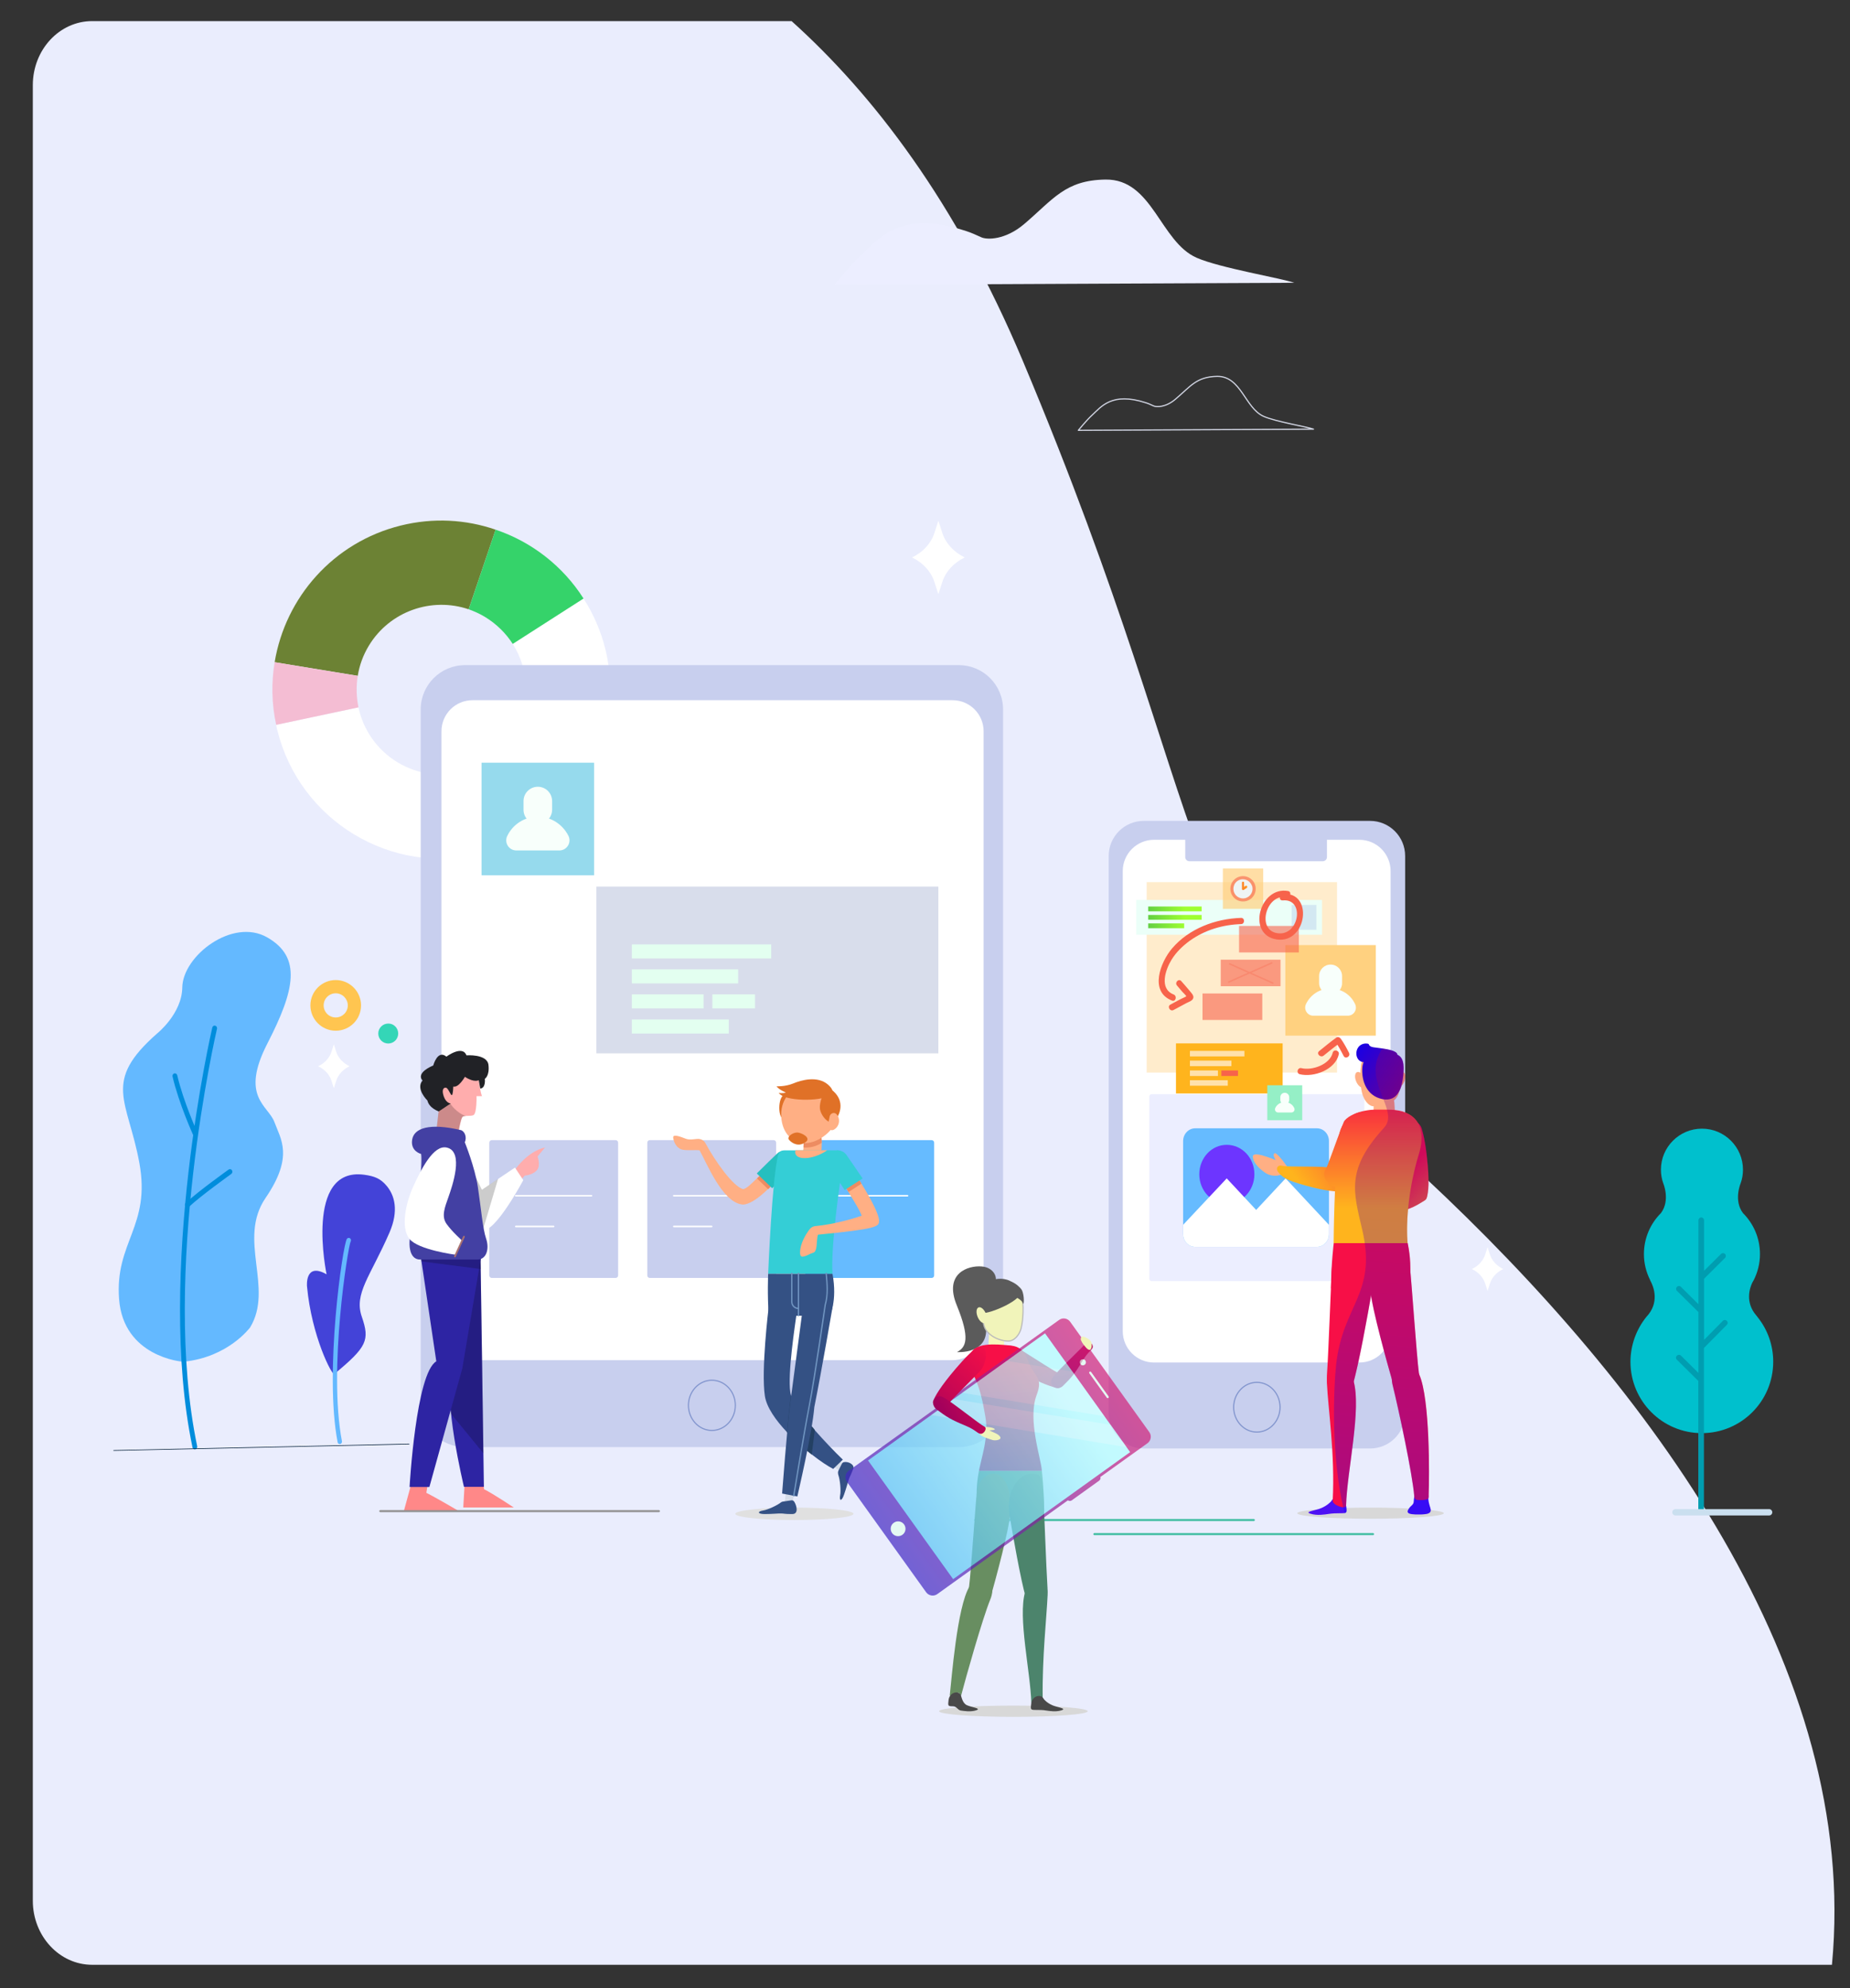 <?xml version="1.0" encoding="utf-8"?>
<!-- Generator: Adobe Illustrator 22.0.1, SVG Export Plug-In . SVG Version: 6.00 Build 0)  -->
<svg version="1.1" id="Layer_1" xmlns="http://www.w3.org/2000/svg" xmlns:xlink="http://www.w3.org/1999/xlink" x="0px" y="0px"
	 viewBox="0 0 1578.2 1695.2" style="enable-background:new 0 0 1578.2 1695.2;" xml:space="preserve">
<rect x="0" y="0" width="1578.2" height="1695.2" fill="#333333" stroke="none"/>
<style type="text/css">
	.st0{fill:#EAEDFD;}
	.st1{fill:#6C8234;}
	.st2{fill:#FFFFFF;}
	.st3{fill:#35D36A;}
	.st4{fill:#F4BDD3;}
	.st5{fill:#64B9FF;}
	.st6{fill:#008DDC;}
	.st7{fill:#ECEEFF;}
	.st8{fill:none;stroke:#D3D7E5;stroke-width:1.002;stroke-linecap:round;stroke-linejoin:round;stroke-miterlimit:10;}
	.st9{fill:#C8CFEE;}
	.st10{fill:none;stroke:#8396CE;stroke-width:0.996;stroke-miterlimit:10;}
	.st11{fill:#FFC09C;}
	.st12{fill:none;stroke:#FFC09C;stroke-width:3.687;stroke-linejoin:round;stroke-miterlimit:10;}
	.st13{fill:#4343D8;}
	.st14{fill:none;stroke:#001C34;stroke-width:0.528;stroke-linecap:round;stroke-linejoin:round;stroke-miterlimit:10;}
	.st15{fill:#66BBFF;}
	.st16{fill:none;stroke:#FFFFFF;stroke-width:1.324;stroke-linecap:round;stroke-linejoin:round;stroke-miterlimit:10;}
	.st17{fill:#6D35FF;}
	.st18{fill:none;stroke:#FFFFFF;stroke-width:1.908;stroke-linecap:round;stroke-linejoin:round;stroke-miterlimit:10;}
	.st19{fill:none;stroke:#3FBDA1;stroke-width:1.732;stroke-linecap:round;stroke-linejoin:round;}
	.st20{fill:#D8D8D8;}
	.st21{fill:url(#SVGID_1_);}
	.st22{fill:url(#SVGID_2_);}
	.st23{fill:#4E11F4;}
	.st24{fill:#FFAF84;}
	.st25{fill:url(#SVGID_3_);}
	.st26{fill:url(#SVGID_4_);}
	.st27{fill:url(#SVGID_5_);}
	.st28{fill:#F70F47;}
	.st29{fill:url(#SVGID_6_);}
	.st30{fill:url(#SVGID_7_);}
	.st31{opacity:0.3;clip-path:url(#SVGID_9_);fill:url(#SVGID_10_);}
	.st32{fill:#FF8888;}
	.st33{fill:#2D24A3;}
	.st34{opacity:0.2;}
	.st35{fill:#FFADAD;}
	.st36{fill:#212226;}
	.st37{fill:#4340A3;}
	.st38{fill:#A67070;}
	.st39{fill:none;stroke:#939393;stroke-width:1.732;stroke-linecap:round;stroke-linejoin:round;}
	.st40{fill:#34D6B7;}
	.st41{fill:#FFC550;}
	.st42{fill:#345184;}
	.st43{fill:#E0E0E0;}
	.st44{fill:#D6DDEA;}
	.st45{fill:#E07127;}
	.st46{fill:#ED8C62;}
	.st47{fill:#25BFBF;}
	.st48{fill:#34CED6;}
	.st49{fill:#234063;}
	.st50{fill:#7095C1;}
	.st51{fill:#96DAED;}
	.st52{fill:#F8FFFB;}
	.st53{opacity:0.5;fill:#B2BCD8;}
	.st54{fill:#E3FFF0;}
	.st55{fill:#00C0CD;}
	.st56{fill:#009DB0;}
	.st57{fill:#CADFEF;}
	.st58{fill:#5B5B5B;}
	.st59{fill:url(#SVGID_11_);}
	.st60{fill:url(#SVGID_12_);}
	.st61{fill:#F7F7BC;}
	.st62{fill:url(#SVGID_13_);}
	.st63{fill:#579177;}
	.st64{fill:#688E61;}
	.st65{fill:#4C846C;}
	.st66{fill:#F1F4BA;stroke:#BABABA;stroke-miterlimit:10;}
	.st67{fill:#494949;}
	.st68{fill:#F1F4BA;}
	.st69{opacity:0.7;}
	.st70{fill:url(#SVGID_14_);}
	.st71{fill:url(#SVGID_15_);}
	.st72{opacity:0.3;fill:#F5FEFF;}
	.st73{fill:url(#SVGID_16_);}
	.st74{fill:url(#SVGID_17_);}
	.st75{opacity:0.4;fill:#FFD180;}
	.st76{fill:#EBFFF8;}
	.st77{fill:#D3E8F2;}
	.st78{fill:url(#SVGID_20_);}
	.st79{fill:url(#SVGID_21_);}
	.st80{fill:url(#SVGID_22_);}
	.st81{fill:url(#SVGID_23_);}
	.st82{fill:#FFE1AB;}
	.st83{fill:#F7634B;}
	.st84{opacity:0.7;fill:#FFD180;}
	.st85{opacity:0.6;fill:#F7634B;}
	.st86{fill:#EFF4F4;}
	.st87{fill:url(#SVGID_24_);}
	.st88{fill:#FFD180;}
	.st89{opacity:0.3;}
	.st90{fill:#95EFC6;}
</style>
<path class="st0" d="M78.6,18h596.7c69.3,62.3,140.2,154.1,197.2,289.6c171.8,408.1,118.3,486.4,343.5,696.7
	c190.9,178.2,370.7,418.6,346.8,670.9H78.6c-27.9,0-50.6-24.5-50.6-54.6V72.6C28,42.5,50.6,18,78.6,18z"/>
<g>
	<g>
		<path class="st1" d="M234.3,564.6c9.1-55.1,49.9-102.2,107.5-116.5c27.8-6.9,55.7-5.2,81,3.5l-23,67.9
			c-31.5-10.7-67.3,1.5-85.2,31.1c-4.9,8.1-8,16.8-9.4,25.6L234.3,564.6z"/>
		<path class="st2" d="M236.6,622.7c-0.4-1.5-0.7-3.1-1-4.7l70.2-14.9c4,18.9,15.6,36.1,33.4,46.9c34.2,20.6,78.6,9.6,99.2-24.6
			c14.7-24.4,13.3-53.9-1-76.4l60.4-38.7c8.3,12.9,14.7,27.4,18.6,43.1c19.1,77.2-28,155.4-105.2,174.5
			C333.9,747.1,255.8,699.9,236.6,622.7z"/>
		<path class="st3" d="M413.9,526.1c-4.6-2.8-9.3-4.9-14.1-6.6l23-67.9c30.6,10.3,57.3,30.9,75,58.7L437.4,549
			C431.6,540,423.7,532.1,413.9,526.1z"/>
		<path class="st4" d="M235.6,618c-3.9-18-4.2-36.1-1.3-53.4l70.9,11.7c-1.5,9-1.2,18,0.6,26.8L235.6,618z"/>
	</g>
	<g>
		<path class="st5" d="M156.7,1161c-1.9,0.2-51.3-4.4-55.1-53.2c-3.8-48.8,27.2-62,17.3-116.2c-9.9-54.1-32.1-69,15.2-110.5
			c0,0,21.1-16.8,21.4-39.2c0.4-26.9,42.8-59.6,72.4-42.7c29.7,16.9,23.7,44.8,0.2,90.5c-23.5,45.7,0.7,52.7,6,67
			c5.2,14.3,16.8,29.1-7.5,64.6c-24.3,35.5,7.3,76.7-13.3,110.6C213.2,1131.8,195,1157.1,156.7,1161z"/>
		<g>
			<path class="st6" d="M166.8,1235.6c1-0.3,1.7-1.5,1.4-2.6c-31.1-148.3,16.4-353.8,16.9-355.8c0.3-1.2-0.4-2.4-1.5-2.7
				c-1.1-0.3-2.2,0.4-2.5,1.6c-0.5,2.1-48.2,208.6-16.9,357.9c0.2,1.2,1.4,1.9,2.5,1.7C166.7,1235.7,166.7,1235.6,166.8,1235.6z"/>
			<path class="st6" d="M167,968.5c0.1,0,0.2-0.1,0.3-0.1c1-0.5,1.5-1.9,1-3c-0.1-0.3-11.9-26.2-17.1-48.6c-0.3-1.2-1.4-1.9-2.5-1.6
				c-1.1,0.3-1.8,1.5-1.5,2.7c5.3,22.8,17.3,49.2,17.4,49.5C165,968.3,166,968.8,167,968.5z"/>
			<path class="st6" d="M160.4,1029.5c0.3-0.1,0.6-0.2,0.8-0.5c10.2-9.6,35.9-27.9,36.1-28.1c1-0.7,1.2-2.1,0.6-3.1
				c-0.6-1-1.9-1.3-2.9-0.6c-1.1,0.8-26.2,18.7-36.6,28.5c-0.9,0.8-0.9,2.2-0.2,3.1C158.8,1029.5,159.7,1029.8,160.4,1029.5z"/>
		</g>
	</g>
	<path class="st7" d="M711.7,242.9c0,0,14-17.2,22.6-25.1c15.5-14.2,33.2-39.4,89.9-20.8c4.4,1.4,8.7,3.4,12.9,5.3
		c5,2.3,20.5,2.3,36.4-11.1c25.2-21.4,35.1-37.6,69.6-38.1c40.2-0.6,46.5,53,77.8,66.7c19.9,8.7,72.3,17.4,83.2,21.3L711.7,242.9z"
		/>
	<path class="st8" d="M919.9,366.9c0,0,7.2-8.8,11.6-12.8c7.9-7.3,17-20.1,46-10.7c2.3,0.7,4.4,1.7,6.6,2.7
		c2.6,1.2,10.5,1.2,18.6-5.7c12.9-10.9,17.9-19.2,35.6-19.5c20.5-0.3,23.8,27.1,39.7,34.1c10.2,4.5,37,8.9,42.5,10.9L919.9,366.9z"
		/>
	<g>
		<path class="st2" d="M1271,1069.6l-2-6.3l-2,6.3c-1.7,5.3-5.8,9.8-11.4,12.4l0,0l0,0c5.6,2.6,9.7,7.1,11.4,12.4l2,6.3l2-6.3
			c1.7-5.3,5.8-9.8,11.4-12.4l0,0l0,0C1276.8,1079.3,1272.7,1074.9,1271,1069.6z"/>
		<path class="st2" d="M286.8,896.7l-2-6.3l-2,6.3c-1.7,5.3-5.8,9.8-11.4,12.4l0,0l0,0c5.6,2.6,9.7,7.1,11.4,12.4l2,6.3l2-6.3
			c1.7-5.3,5.8-9.8,11.4-12.4l0,0l0,0C292.6,906.4,288.5,902,286.8,896.7z"/>
	</g>
	<g>
		<path class="st9" d="M817.9,1233.8H396.7c-20.9,0-37.8-16.9-37.8-37.8V604.9c0-20.9,16.9-37.8,37.8-37.8h421.2
			c20.9,0,37.8,16.9,37.8,37.8V1196C855.7,1216.9,838.8,1233.8,817.9,1233.8z"/>
		<path class="st2" d="M812.5,1159.7H403.1c-14.7,0-26.5-11.9-26.5-26.5V623.5c0-14.7,11.9-26.5,26.5-26.5h409.5
			c14.7,0,26.5,11.9,26.5,26.5v509.7C839.1,1147.8,827.2,1159.7,812.5,1159.7z"/>
		<ellipse class="st10" cx="607.3" cy="1198.2" rx="20" ry="21.4"/>
	</g>
	<g>
		<g>
			<path class="st11" d="M984.2,905c5.2,6.5,14.3,7.3,20.4,1.7c6.1-5.5,6.8-15.3,1.6-21.8c-5.2-6.5-14.3-7.3-20.4-1.7
				C979.8,888.7,979.1,898.5,984.2,905z"/>
		</g>
		<path class="st12" d="M990.7,901.1"/>
		<path class="st12" d="M866.8,905.4"/>
	</g>
	<g>
		<path class="st9" d="M1168.8,1235H975.7c-16.5,0-29.9-13.4-29.9-29.9V729.8c0-16.5,13.4-29.9,29.9-29.9h193.1
			c16.5,0,29.9,13.4,29.9,29.9v475.2C1198.7,1221.6,1185.3,1235,1168.8,1235z"/>
		<path class="st2" d="M1159.7,1161.7H984.5c-14.8,0-26.7-12-26.7-26.7V742.7c0-14.8,12-26.7,26.7-26.7h175.1
			c14.8,0,26.7,12,26.7,26.7V1135C1186.4,1149.7,1174.4,1161.7,1159.7,1161.7z"/>
		<path class="st9" d="M1128.5,734.3h-113.9c-1.9,0-3.5-1.6-3.5-3.5v-22.5H1132v22.5C1132,732.7,1130.4,734.3,1128.5,734.3z"/>
		<path class="st10" d="M1092,1199.8c0,11.7-8.9,21.2-19.8,21.2s-19.8-9.5-19.8-21.2c0-11.7,8.9-21.2,19.8-21.2
			S1092,1188.1,1092,1199.8z"/>
	</g>
	<g>
		<path class="st13" d="M285.2,1171.5c-1.9,1.6-19.3-32-23.3-74.7c0,0-2-21,16.7-10.3c0,0-19.3-91.8,32.1-84.9
			c8.9,1.2,13.9,3.3,19,9.3c6.9,8.1,10.7,21.1,2.6,39.9c-16.3,37.5-30.6,52.1-23.6,72C315.5,1142.7,313.2,1148.3,285.2,1171.5z"/>
		<path class="st5" d="M290.2,1231.2c1-0.2,1.7-1.3,1.5-2.4c-11.8-61.7,5.2-165.6,7.4-170.2c0.6-0.9,0.4-2.1-0.5-2.8
			c-0.8-0.7-2.1-0.4-2.7,0.5c-3.5,5.2-19.4,113.4-7.9,173.2C288.1,1230.7,289.1,1231.4,290.2,1231.2z"/>
	</g>
	<path class="st14" d="M29.3,1235"/>
	<g>
		<path class="st9" d="M525.1,1089.6H419.5c-1.2,0-2.1-1-2.1-2.1V974.2c0-1.2,1-2.1,2.1-2.1h105.7c1.2,0,2.1,1,2.1,2.1v113.3
			C527.3,1088.7,526.3,1089.6,525.1,1089.6z"/>
		<path class="st9" d="M659.9,1089.6H554.3c-1.2,0-2.1-1-2.1-2.1V974.2c0-1.2,1-2.1,2.1-2.1h105.7c1.2,0,2.1,1,2.1,2.1v113.3
			C662.1,1088.7,661.1,1089.6,659.9,1089.6z"/>
		<path class="st15" d="M794.8,1089.6H689.1c-1.2,0-2.1-1-2.1-2.1V974.2c0-1.2,1-2.1,2.1-2.1h105.7c1.2,0,2.1,1,2.1,2.1v113.3
			C796.9,1088.7,795.9,1089.6,794.8,1089.6z"/>
		<g>
			<line class="st16" x1="440" y1="1019.5" x2="504.6" y2="1019.5"/>
			<line class="st16" x1="440" y1="1045.7" x2="472.3" y2="1045.7"/>
		</g>
		<g>
			<line class="st16" x1="574.8" y1="1019.5" x2="641.8" y2="1019.5"/>
			<line class="st16" x1="574.8" y1="1045.7" x2="607.1" y2="1045.7"/>
		</g>
		<g>
			<line class="st16" x1="709.6" y1="1019.5" x2="774.2" y2="1019.5"/>
			<line class="st16" x1="709.6" y1="1045.7" x2="741.9" y2="1045.7"/>
		</g>
	</g>
	<g>
		<path class="st7" d="M1162.1,1092.3H982.4c-1.1,0-1.9-0.9-1.9-1.9V934.8c0-1.1,0.9-1.9,1.9-1.9h179.6c1.1,0,1.9,0.9,1.9,1.9v155.6
			C1164,1091.5,1163.1,1092.3,1162.1,1092.3z"/>
	</g>
	<g>
		<path class="st15" d="M1009.3,972.9v79.3c0,6.1,4.6,10.9,10.3,10.9h103.8c5.7,0,10.3-4.9,10.3-10.9v-79.3
			c0-6.1-4.6-10.9-10.3-10.9h-103.8C1013.9,962,1009.3,966.9,1009.3,972.9z"/>
		<path class="st17" d="M1023.1,1001.2c0,13.9,10.5,25.1,23.5,25.1c13,0,23.5-11.3,23.5-25.1c0-13.9-10.5-25.1-23.5-25.1
			C1033.6,976,1023.1,987.3,1023.1,1001.2z"/>
		<path class="st2" d="M1009.3,1044.3v7.9c0,6.1,4.6,10.9,10.3,10.9h103.8c5.7,0,10.3-4.9,10.3-10.9v-7.9l-37-39.6l-25.1,26.9
			l-25.1-26.9L1009.3,1044.3z"/>
	</g>
	<g>
		<line class="st18" x1="668.4" y1="764.7" x2="727.3" y2="764.7"/>
		<line class="st18" x1="668.4" y1="808.6" x2="766.6" y2="808.6"/>
		<line class="st18" x1="668.4" y1="851.2" x2="766.6" y2="851.2"/>
	</g>
</g>
<path class="st2" d="M803.9,454.5l-3.4-10.5l-3.4,10.5c-2.9,8.9-9.8,16.4-19.1,20.8l0,0l0,0c9.3,4.4,16.2,11.9,19.1,20.8l3.4,10.5
	l3.4-10.5c2.9-8.9,9.8-16.4,19.1-20.8l0,0l0,0C813.7,470.8,806.8,463.3,803.9,454.5z"/>
<line class="st14" x1="97" y1="1236.7" x2="349" y2="1231.2"/>
<path id="Path-145-Copy-3" class="st19" d="M831.9,1296h237.7"/>
<path id="Path-145-Copy-3_1_" class="st19" d="M933.6,1308h237.7"/>
<g>
	<path class="st20" d="M1231.7,1290.2c0,2.6-28,4.7-62.5,4.7c-34.5,0-62.5-2.1-62.5-4.7c0-2.6,28-4.8,62.5-4.8
		C1203.7,1285.4,1231.7,1287.6,1231.7,1290.2z"/>
	<g>
		<g>
			<linearGradient id="SVGID_1_" gradientUnits="userSpaceOnUse" x1="1179.606" y1="1016.124" x2="1225.201" y2="1064.094">
				<stop  offset="0" style="stop-color:#F70F47"/>
				<stop  offset="1" style="stop-color:#FFB41D"/>
			</linearGradient>
			<path class="st21" d="M1164,1037.7c4.9,1.6,9,0.1,20.9-2.5c17.1-3.7,20.9-5.7,30.5-11.7c6.3-3.9-4.3-16.9-13.8-14.1
				c-8.1,2.4-32.9,20.5-37.9,21.9C1160.4,1032.3,1160,1036.4,1164,1037.7z"/>
			<linearGradient id="SVGID_2_" gradientUnits="userSpaceOnUse" x1="1207.28" y1="989.82" x2="1252.877" y2="1037.792">
				<stop  offset="0" style="stop-color:#F70F47"/>
				<stop  offset="1" style="stop-color:#FFB41D"/>
			</linearGradient>
			<path class="st22" d="M1217.2,1020.8c1.2-3.9,2.5-12.9,0-34.8c-1.5-13.4-3.1-19-4.2-23c-1.8-7.2-9.3-9-12.4-6.7
				c-5.1,3.7-9.5,12.1-8.8,15.9c4.1,21.6,8.6,37.9,8.7,43.3C1200.7,1023.3,1215.8,1025.4,1217.2,1020.8z"/>
			<path class="st23" d="M1206.8,1275.2c-0.8,2.8-0.5,3.9-0.8,5.7c-0.4,2.3-2.6,3.1-3.8,5c-1.4,2.1-3.6,5.1,5,5.3
				c9.2,0.2,14.6-0.1,13.1-5.1c-1.6-5-1.9-7.2-1.8-8.8c0.1-1.6,0-3.3-1-4.3C1216.4,1271.9,1208.1,1270.2,1206.8,1275.2z"/>
			<path class="st24" d="M1096.1,992.6c-3-1.5-27.1-12.5-27.3-6.7c-0.2,6.3,8.4,12.8,11.5,14.6c5.8,3.3,12.7,2,15.5-0.9
				C1097.9,997.4,1099,994,1096.1,992.6z"/>
			<path class="st24" d="M1095.3,990.9c-0.9-1.2-6.5-8.5-8-7.6c-2.2,1.4,1.2,6.4,3.5,9.7c1.2,1.8,4.1,3.4,5.4,2.2
				C1097.5,994,1096.8,992.8,1095.3,990.9z"/>
			<path class="st23" d="M1136.1,1279.3c-0.7,1.3-4.2,4.5-8.9,6.5c-4.8,2.1-14.9,3-9.3,4.8c5.6,1.8,12.2,0.7,15.5,0.2
				c3.3-0.5,6.5-0.6,10.5-0.6c5.2,0,5.2-0.3,4.5-6C1147.4,1276.6,1138.4,1275,1136.1,1279.3z"/>
			<path class="st24" d="M1194.7,921.4c-1,10.4-1.3,12.8-5.9,17c-4.6,4.3-11.7,4.9-16.6,4.9c-5.3,0-8.9-6.4-10.1-10.9
				c-1.2-4.6-2.5-13.2-1-24.6c0.8-5.8,7.9-12.8,15.3-12.8C1183.7,895,1197.3,895.9,1194.7,921.4z"/>
			
				<linearGradient id="SVGID_3_" gradientUnits="userSpaceOnUse" x1="1156.715" y1="691.227" x2="1156.715" y2="796.693" gradientTransform="matrix(0.582 0.813 -0.813 0.582 1083.671 -394.427)">
				<stop  offset="0" style="stop-color:#F70F47"/>
				<stop  offset="1" style="stop-color:#FFB41D"/>
			</linearGradient>
			<path class="st25" d="M1090.4,999.3c3.3,4,5.9,6.3,17.5,9.8c15.7,4.7,24.8,6.3,32.8,6.8c7.4,0.5,6.2-17.2-3.4-19.9
				c-8.1-2.3-38.8-0.6-43.7-2.1C1090.4,992.9,1087.8,996,1090.4,999.3z"/>
			<linearGradient id="SVGID_4_" gradientUnits="userSpaceOnUse" x1="1149.638" y1="924.587" x2="1149.638" y2="1030.061">
				<stop  offset="0" style="stop-color:#F70F47"/>
				<stop  offset="1" style="stop-color:#FFB41D"/>
			</linearGradient>
			<path class="st26" d="M1141.5,1011.4c3.1-2.6,9.1-9.5,18.8-29.3c5.9-12.1,7.6-17.7,8.9-21.7c2.3-7-3-12.6-6.9-12.4
				c-6.3,0.4-14.5,5.1-16,8.7c-8.1,20.4-13.1,36.6-15.9,41.2C1126.3,1004.6,1137.9,1014.5,1141.5,1011.4z"/>
			<path class="st24" d="M1189.4,939.8c0.3,3.6,0.6,7.8,0.7,11.6c0.2,5-3.7,9.6-8.7,10.1c-0.2,0-0.4,0-0.6,0c-4.5,0-9.8-4.1-9.4-8.6
				c0.3-2.9,0.4-5.9,0.4-8.5c0-5,3.1-9.4,7.8-11l0,0C1184.2,931.8,1189,934.9,1189.4,939.8z"/>
			<linearGradient id="SVGID_5_" gradientUnits="userSpaceOnUse" x1="1175.212" y1="924.589" x2="1175.212" y2="1030.06">
				<stop  offset="0" style="stop-color:#F70F47"/>
				<stop  offset="1" style="stop-color:#FFB41D"/>
			</linearGradient>
			<path class="st27" d="M1210.3,984.4c-8.4,27.5-11.1,56.3-9.5,75.5h-63.1c0,0,0.4-59.1,4.6-91.5c1-7.5,5.3-14.3,13.3-18.6
				c4.7-2.5,13.3-3.7,16.8-3.7h11.7c3.9,0,8.5,0.4,12.3,1.5C1213.6,953,1215.2,968.4,1210.3,984.4z"/>
			<path class="st28" d="M1200.6,1098.5c0,0,5.5-13.2,0.3-38.6h-63.1c0,0-2.3,18.1-2.3,38.6H1200.6z"/>
			<g>
				<g>
					<path class="st28" d="M1188.1,1181.1c-5.1-20.5,15.9-24.2,22.6-9.3c9.4,21,8.6,88.2,8.1,101.6c-0.1,1.8,0.2,3.9-0.7,4.5
						c-1.7,1.1-5.2,1.1-6.7,1.1c-2.4-0.1-4.7-0.1-4.9-3C1205,1256.5,1193,1201,1188.1,1181.1z"/>
					<path class="st28" d="M1169.2,1101.3c-2.2-25.5,7.9-45.3,23.7-36.9c6.7,3.5,9.1,10.6,10,17.3c0.9,6.7,5.8,76.1,7.5,88.7
						c3.9,28.3-18.5,20.7-20.9,12.8C1183.5,1163.4,1170.4,1115.2,1169.2,1101.3z"/>
				</g>
			</g>
			<path class="st28" d="M1148.3,1283.8c0.8-30.1,13.5-82.7,6.2-107.2c-4.7-15.6-23.3-16-22.5,3.2c0.9,20.5,7,60.1,4.9,99.7
				C1136.7,1283.3,1148.1,1287.3,1148.3,1283.8z"/>
			<path class="st28" d="M1153.7,1181.8c-2.5,7.8-23.8,16.9-21.6-11.6c1-12.6,3.6-82.3,4.1-89.1c0.5-6.7,1.7-16.5,5-17.8
				c16.9-6.1,33.2,13.9,28.8,39.1C1167.1,1119.4,1158.8,1165.6,1153.7,1181.8z"/>
			<path class="st24" d="M1163.8,919.2c1.5,3.6,1.1,7.2-0.8,7.9c-1.9,0.8-4.6-1.5-6.1-5.1c-1.5-3.6-1.1-7.2,0.8-7.9
				C1159.6,913.3,1162.3,915.6,1163.8,919.2z"/>
			<path class="st24" d="M1191,919.2c-1.5,3.6-1.1,7.2,0.8,7.9c1.9,0.8,4.6-1.5,6.1-5.1c1.5-3.6,1.1-7.2-0.8-7.9
				C1195.2,913.3,1192.5,915.6,1191,919.2z"/>
			<linearGradient id="SVGID_6_" gradientUnits="userSpaceOnUse" x1="1146.507" y1="878.612" x2="1235.327" y2="947.008">
				<stop  offset="0" style="stop-color:#0000FF"/>
				<stop  offset="1" style="stop-color:#9E005D"/>
			</linearGradient>
			<path class="st29" d="M1191.5,900.8c-4.1,6.1-23.7,6.6-30.1,4.4c-6.4-2.2-6-14.6,3.2-15.5c5.2,0,1.4,1.2,5.6,2.9
				C1172.3,893.5,1195.9,894.3,1191.5,900.8z"/>
		</g>
		<linearGradient id="SVGID_7_" gradientUnits="userSpaceOnUse" x1="1141.341" y1="885.324" x2="1230.158" y2="953.718">
			<stop  offset="0" style="stop-color:#0000FF"/>
			<stop  offset="1" style="stop-color:#9E005D"/>
		</linearGradient>
		<path class="st30" d="M1169.4,899.7c-6.1,3.7-7.5,6.9-7.3,14.3c0.2,7.5,3.4,20.2,17.1,23.1c13.8,2.8,17-10.8,17.9-20.2
			s0.3-16.5-6.7-18.2C1180.1,896.2,1173.1,897.5,1169.4,899.7z"/>
	</g>
	<g>
		<defs>
			<path id="SVGID_8_" d="M1220.2,1286.1c-1.5-4.8-1.8-7-1.8-8.6c0.4-0.9,0.3-2.6,0.3-4c0.5-13.4,1.2-80.6-8.1-101.6c0,0,0,0,0,0
				c-0.1-0.5-0.1-0.9-0.2-1.4c-1.7-12.3-6.4-78.8-7.4-88.1c0.1-5.9-0.4-13.4-2.2-22.4c-0.7-8.2-0.6-18.2,0.4-29.1
				c5.2-1.9,8.7-4,14.2-7.4c1-0.6,1.5-1.5,1.8-2.5c0,0,0-0.1,0.1-0.1c1.2-3.9,2.5-12.9,0-34.8c-1.5-13.4-3.1-19-4.2-23
				c-0.6-2.4-1.8-4.1-3.3-5.3c-2.5-4.4-6.8-7.9-13.3-9.9c-2-0.6-4.3-1-6.6-1.2c-0.1-2.3-0.3-4.6-0.4-6.7c0-0.6-0.2-1.1-0.3-1.6
				c2.4-2.3,3.6-4.2,4.3-7.2c0.9-1.7,1.6-3.5,2.2-5.4c0.9-0.9,1.6-2.1,2.2-3.6c1.4-3.5,1.1-6.8-0.5-7.8c0.4-7.3-0.5-12.7-5.3-14.8
				c0.2-5.2-19.9-5.9-21.8-6.7c-4.2-1.7-0.4-2.9-5.6-2.9c-9.2,0.9-9.6,13.2-3.2,15.5c0.1,0,0.3,0.1,0.4,0.1
				c-0.4,0.9-0.6,1.7-0.7,2.5c-0.3,2.4-0.5,4.7-0.6,6.8c-1-0.7-1.9-1-2.8-0.6c-1.9,0.8-2.2,4.3-0.8,7.9c1,2.4,2.6,4.2,4,4.9
				c0.3,2.2,0.7,4.1,1.1,5.5c1.2,4.3,4.6,10.6,9.8,10.8c0,0.4-0.1,0.8-0.1,1.2c0,0.6,0,1.2,0,1.8c-3.2,0.1-9.2,1-13.7,2.7
				c-5.3,1.6-10.6,5-11.7,7.9c-0.5,1.2-0.9,2.3-1.3,3.4c-1,1.8-1.7,3.8-2.2,5.8c-6,16-10,28.1-12.4,32c-0.4,0.7-0.6,1.4-0.8,2.1
				c-6.4,5.6-20.1,26.8-25.4,32.6c-0.1,0-0.2,0.1-0.3,0.1c-0.6-0.1-1.4-0.1-2.4-0.1c-1.5,0.1-10.7,0.5-10.8,2.2
				c0,1.7,2.4,2.3,5.3,2.5c-7.3,4.7-16.8,11.7-13.7,14.1c5.1,3.8,15.3,0.4,18.5-1.1c5-2.4,7.8-7.2,8.2-11c3.7-0.7,7.4-2.5,14.7-8.2
				c6.3-4.9,11-8.9,14.9-12.5c-0.9,22.3-1,41.3-1,41.3s-2.3,18.1-2.3,38.6l0,0c-1,23.4-2.6,62.6-3.3,71.7c-0.2,2.3-0.2,4.3-0.1,6.1
				c-0.1,1.1-0.1,2.2-0.1,3.4c0.9,20.3,6.9,59.4,5,98.5c-0.3,0.3-0.6,0.6-0.8,1c-0.7,1.3-4.2,4.5-8.9,6.5c-4.8,2.1-14.9,3-9.3,4.8
				c5.6,1.8,12.2,0.7,15.5,0.2c3.3-0.5,6.5-0.6,10.5-0.6c5.2,0,5.2-0.3,4.5-6c0-0.2-0.1-0.3-0.1-0.5c0,0,0,0,0,0
				c0.8-29.5,13.1-80.7,6.5-105.8c4.9-17.9,11.8-56.3,14.8-73.3c2.3,15.2,11.7,50.5,17.7,71.1c0.1,1.6,0.2,3.3,0.7,5.2
				c4.9,19.9,16.9,75.4,18.5,94.9c0,0,0,0,0,0c-0.5,2.2-0.3,3.2-0.6,4.8c-0.4,2.3-2.6,3.1-3.8,5c-1.4,2.1-3.6,5.1,5,5.3
				C1216.3,1291.4,1221.8,1291.1,1220.2,1286.1z"/>
		</defs>
		<clipPath id="SVGID_9_">
			<use xlink:href="#SVGID_8_"  style="overflow:visible;"/>
		</clipPath>
		
			<linearGradient id="SVGID_10_" gradientUnits="userSpaceOnUse" x1="133.189" y1="1352.053" x2="500.124" y2="1577.49" gradientTransform="matrix(-0.399 -0.871 0.537 -0.475 556.518 2056.981)">
			<stop  offset="0" style="stop-color:#0000FF"/>
			<stop  offset="1" style="stop-color:#9E005D"/>
		</linearGradient>
		<path class="st31" d="M1198.8,876.9c28.5-17.4,81,9,90.5,43.4c9.7,35.1-16.7,51.9,4.9,100.6c17.1,38.5-2.5,80.7-7.2,114
			c-5.1,36.6,13.2,54.3,7.2,86.9c-13.9,75.1,54.5,119.7,2.9,135.6c-53,16.3-52.1-17.1-109.7-17.3c-50-0.2-52.7-127.5-47.6-176.3
			c5.5-51.6,35.1-60.4,22.3-115.3c-7.7-32.8-13.9-51.6,18.7-87.1C1197.5,943.3,1144.3,910.2,1198.8,876.9z"/>
	</g>
</g>
<g>
	<path class="st32" d="M396.6,1261.2l-1.4,24.1h43.1c0,0-17.6-11.7-25.4-15.6l-0.9-8.5H396.6z"/>
	<path class="st33" d="M409.9,1069.9l2.9,197.8h-17c0,0-18.8-77.5-9.6-100.1l-16.4-97.7H409.9z"/>
	<path class="st34" d="M409.9,1069.9h-40.1l16.4,97.7c-3.2,7.8-3,22.3-1.4,37.8l27.6,33.7L409.9,1069.9z"/>
	<path class="st32" d="M351.1,1264.3l-6.6,24.1h47c0,0-19.9-11.7-27.8-15.6l1.4-8.5H351.1z"/>
	<path class="st33" d="M411.1,1067.5l-16.7,99.2l-28.1,101.1h-16.9c0,0,5.4-97,22.8-107.1l-13.8-93.1H411.1z"/>
	<polygon class="st34" points="410,1074.2 411.1,1067.5 358.5,1067.5 359.6,1075.5 410.1,1082 	"/>
	<path class="st35" d="M438.2,999c0,0,10.4-16.9,26.8-20.7l-6.4,7.7c0,0,3,8-0.8,12c-3.9,4-10.1,4.3-10.1,4.3l-4.3,4.8L438.2,999z"
		/>
	<path class="st2" d="M396.9,985.2l14.3,29.2l28.1-18.9l7.1,10.7c0,0-24.4,45.9-35.1,42.5c-10.7-3.4-20.1-27.6-20.1-27.6
		L396.9,985.2z"/>
	<path class="st34" d="M411.1,1014.4l-14.3-29.2l-5.8,35.9c0,0,9.3,24.2,20.1,27.6c0.3,0.1,0.5,0.1,0.8,0.1l13-43.7L411.1,1014.4z"
		/>
	<path class="st35" d="M407.8,916.1c0,0,1.7,14.9,3.4,18.5h-4.7c0,0,0.4,14.3-2.5,16.1c-2.1,1.3-8.1,0-9.5,1.7
		c-1.4,1.7-3.5,13.6-3.5,13.6l-18.7-1.6l1.9-16.7c0,0-10.5-12.5-7.3-27.9C370,904.4,405,901.8,407.8,916.1z"/>
	<path class="st34" d="M384.4,941l-14.8-0.8c2.2,4.7,4.5,7.5,4.5,7.5l-1.9,16.7l18.7,1.6c0,0,2-11.9,3.5-13.6
		c0.5-0.6,1.7-0.8,3.1-0.9C390.3,949.5,383.9,941.3,384.4,941z"/>
	<path class="st36" d="M408.4,921c0,0-3.9,2.3-11.8-2.9c0,0-5.3,9.5-9.9,8.3c0,0-0.2,6.8-1.2,7.3c-1,0.5-3-5.9-5-6.3
		c-2-0.4-4,1.6-1.9,7.5c2.1,5.9,5.9,5.9,5.9,5.9l-10.2,6.8c0,0-8.1-2.6-9.7-9.3c0,0-10.3-10-4.1-17.1c0,0-6.8-5.8,9.1-12.8
		c0,0,3.7-13.8,11.2-7.5c0,0,13.7-10.2,17.1-1.1c0,0,17.6-1.4,18.8,8.1c1.1,9.5-3.1,11.9-3.1,11.9s1,7.9-3.9,8.3L408.4,921z"/>
	<path class="st37" d="M359.3,983.9c0,0-9.3-2.2-7.7-12.2c1.6-9.9,14.7-14.4,41.4-8.2c3.2,0.7,5.6,5.9,3.5,10.4
		c0,0,8.6,21.1,11.2,38.4c2.6,17.3,4.1,35.4,7,43.8c2.9,8.4,0.5,17.8-7.5,17.8c-7.9,0-39.2,0-48.8,0s-10.9-13.5-7-27.4
		C355.3,1032.6,360.9,993.9,359.3,983.9z"/>
	<path class="st2" d="M381,978.4c15.3,3.2,4.6,33.5,1.6,42.1s-6.4,16.4-1.6,23.1c4.8,6.7,13.3,14.2,13.3,14.2l-5.7,12
		c0,0-31.8-4.1-39.3-13.5c-7.6-9.4-3.3-30.4,3.3-44.8S369.7,976,381,978.4z"/>
	<path class="st38" d="M387.8,1071.9L387.8,1071.9c-0.4-0.2-0.5-0.6-0.4-1l7.7-16.8c0.2-0.4,0.6-0.5,1-0.4l0,0
		c0.4,0.2,0.5,0.6,0.4,1l-7.7,16.8C388.6,1072,388.1,1072.1,387.8,1071.9z"/>
</g>
<path id="Path-145-Copy-3_2_" class="st39" d="M324.4,1288.4h237.7"/>
<g>
	<path class="st40" d="M339.7,881.2c0,4.7-3.8,8.5-8.5,8.5c-4.7,0-8.5-3.8-8.5-8.5c0-4.7,3.8-8.5,8.5-8.5
		C335.9,872.6,339.7,876.5,339.7,881.2z"/>
	<path class="st41" d="M286.4,878.8c-11.9,0-21.6-9.7-21.6-21.6c0-11.9,9.7-21.6,21.6-21.6s21.6,9.7,21.6,21.6
		C308,869.2,298.3,878.8,286.4,878.8z M286.4,846.9c-5.7,0-10.3,4.6-10.3,10.3c0,5.7,4.6,10.3,10.3,10.3c5.7,0,10.3-4.6,10.3-10.3
		C296.7,851.6,292.1,846.9,286.4,846.9z"/>
	<path class="st42" d="M966.5,418.1"/>
</g>
<ellipse class="st43" cx="677.7" cy="1290.7" rx="50.4" ry="5.3"/>
<g>
	<g>
		<polygon class="st44" points="675.6,1283 679.6,1264 671.5,1262.7 669.2,1282.6 		"/>
		<path class="st42" d="M667.7,1280.3c-0.5,0.1-1,0.3-1.4,0.6c-2.8,2.3-11.2,6.4-15.5,7c-4.6,0.7-4.9,3,1.6,3
			c6.5,0,11.3-0.6,14.2-0.5c2.9,0.1,2.2,0.5,9.3,0.5c5.5,0,3.8-7,1.8-10.3c-0.6-1-1.4-1.6-2.6-1.4L667.7,1280.3z"/>
	</g>
	<g>
		<polygon class="st44" points="721.1,1249.5 706.1,1237.1 701.2,1243.6 717.7,1255 		"/>
		<path class="st42" d="M715.1,1254.2c-0.5,1.2,0,3.3,0.2,3.8c1.2,3.4,2.3,12.7,1.4,17c-0.9,4.6,1.2,5.6,3.3-0.6
			c2.2-6.1,3.3-10.9,4.3-13.6c1-2.7,1.1-1.9,3.6-8.6c1.3-3.4-4.1-6.3-7.8-5.6c-1.1,0.2-1.5,0.5-2.2,2
			C717.2,1250.1,715.6,1253,715.1,1254.2z"/>
	</g>
	<path class="st24" d="M672.4,985.1c-2.8-2.3-6.9-1.9-9.2,0.8c-5.8,7-12.1,13.7-17.5,18.8c-5.2,5-8.2,8.2-11.6,9.2
		c-8.8-2.1-24.4-24.5-32.4-39.4c-0.1-0.1-0.1-0.2-0.2-0.3c-0.1-0.2-0.3-0.4-0.4-0.6c-0.1-0.2-0.2-0.3-0.4-0.4
		c-0.2-0.2-0.3-0.3-0.5-0.5c-0.2-0.1-0.3-0.3-0.5-0.4c-0.2-0.1-0.3-0.2-0.5-0.3c-0.2-0.1-0.4-0.2-0.6-0.3c-0.2-0.1-0.3-0.2-0.5-0.2
		c-0.2-0.1-0.5-0.1-0.7-0.2c-0.1,0-0.2-0.1-0.3-0.1c-3.1-0.7-7.9,1.3-12.1-0.3c-4.8-1.9-11.2-4.3-10.7-0.8c0.7,4.9,3.4,8.5,6.7,9.8
		c3.6,1.4,12.8,0.3,15.8,0.9c6.2,11,19.2,43.7,35.9,46.1c0.4,0.1,0.7,0.1,1.1,0.1c5,0,12.2-4.4,21.3-13.1c5.3-5.1,11.4-11.6,18-19.6
		C675.6,991.6,675.2,987.4,672.4,985.1z"/>
	<path class="st45" d="M673.4,933.8c-8.7-4.7-10.1,12.4-7.3,18c3,6,11.9,11.2,14.4,6.4C683.7,951.8,685.1,940.1,673.4,933.8z"/>
	<path class="st46" d="M673.3,994.3c-6.7,8-12.7,14.5-18,19.6l-9.5-9.1c5.4-5.1,11.7-11.9,17.5-18.8c2.3-2.8,6.4-3.1,9.2-0.8
		C675.2,987.4,675.6,991.6,673.3,994.3z"/>
	<path class="st47" d="M675.6,996.5c-5.6,5.3-11.3,11-16.9,16.6l-13.1-12.6c6.7-6.7,13-12.8,17.4-17c3.6-3.5,9.3-3.3,12.8,0.3
		C679.3,987.2,679.2,993,675.6,996.5z"/>
	<path class="st24" d="M701,974.4c0.1,5.8-0.6,13.1-3.9,18.2c-4,6.3-4.7,7.6-4.8,7.7c-1.4,2.4-4,3.7-6.6,3.7c-1.3,0-2.7-0.4-3.9-1.1
		c-3.6-2.2-4.9-6.9-2.7-10.6c0,0,0.6-1.1,5-8c0.8-1.2,1.2-3.5,1.4-6.1c0.2-3.2,0.1-7.1-0.4-10.3c-0.6-4.2,2.3-8.1,6.5-8.8
		c4.2-0.6,8.1,2.3,8.8,6.5C700.5,966.9,700.9,970.3,701,974.4z"/>
	<path class="st48" d="M719.9,987.1c-3.8,21.9-11.3,76.9-9.7,99h-54.9c0,0,3.3-81.5,8.5-101.3c0.6-2.4,2.8-4,5.2-4h45.5
		C717.9,980.7,720.4,983.8,719.9,987.1z"/>
	<path class="st42" d="M707.8,1121.8c0,0,6.7-12.3,2.4-35.7h-54.9c0,0-0.8,17.9,0.5,35.7H707.8z"/>
	<path class="st42" d="M719,1244.5l-8.2,7.9c-4.2-2.1-10.9-6.5-18.3-12.3c-6.9-5.4-14.5-12-21.1-19c-9.6-10.1-17.4-21.2-18.9-30.8
		c-3.3-21.9,2.9-73.3,3.6-78.9c0.8-6,7-8.8,13-8c6,0.8,11.8,6.7,11,12.7c-2,14.4-8.3,55.1-5.9,71c0.1,0.8,0.3,1.6,0.6,2.6
		c2.5,7.2,10.6,18.4,20.2,29.6C703,1228.3,711.7,1237.5,719,1244.5z"/>
	<path class="st49" d="M695.1,1219.2c-0.8,6.8-1.7,14-2.6,21c-6.9-5.4-14.5-12-21.1-19c0.9-10.3,1.9-19.9,2.7-26.1
		c0.2-1.8,0.5-3.6,0.7-5.5C677.4,1196.8,685.6,1208,695.1,1219.2z"/>
	<path class="st42" d="M667.2,1273.4c0.1-0.6,4.3-57.9,7.1-78.4c4.4-32.3,11.1-84.2,11.2-84.7c1-6,9.7-9.5,15.7-8.4
		c6,1,10,6.7,9,12.7c-0.1,0.5-9,52.7-15.5,85c-1.9,22.8-14,73.8-14.5,76.3"/>
	<path class="st46" d="M701,974.4c-3.9,2.5-8.4,4-13.4,4c-0.7,0-1.5,0-2.2-0.1c0.2-3.2,0.1-7.1-0.4-10.3c-0.6-4.2,2.3-8.1,6.5-8.8
		c4.2-0.6,8.1,2.3,8.8,6.5C700.5,966.9,700.9,970.3,701,974.4z"/>
	<path class="st24" d="M666.4,950.1c0,13.5,7.4,24.5,20.8,24.5c10.5,0,26.8-11,26.8-24.5c0-13.5-11-24.5-24.5-24.5
		C675.9,925.6,666.4,936.6,666.4,950.1z"/>
	<path class="st24" d="M749.9,1041.2c0.2-5.6-6.9-18.8-15-32c-5-8.2-10.4-16.4-14.7-22.7c-2-3-6.1-3.8-9.1-1.8c-3,2-3.8,6.1-1.8,9.1
		c4.9,7.2,10,15.2,14.5,22.5c5.8,9.5,9.6,15.7,11.3,20.2c-6.7,2.5-24.2,7.5-39.7,8.9c-1.8,0.2-3.4,1.1-4.5,2.4c0,0,0,0,0,0
		c-0.5,0.6-4.9,6.1-7.2,13.2c-1.1,3.4-2.5,10.9,1.1,10.4c3.6-0.5,5.5-2.1,7.2-2.7c2.7-0.9,3.2-0.9,4.1-3.7
		c0.9-2.7,0.7-10.7,1.8-12.3C748,1047.8,749.8,1045.8,749.9,1041.2z"/>
	<path class="st50" d="M677.6,1275.9l-1.1-0.2c0.1-0.6,8.5-52.4,13.4-77.5c4.8-25.1,13.4-85,13.5-85.6c2.4-8.6,1.8-16.4,0.8-27.4
		l1.1-0.1c0.9,9.1,1.8,18.4-0.8,27.8c-0.1,0.5-8.6,60.4-13.5,85.5C686.1,1223.6,677.7,1275.4,677.6,1275.9z"/>
	<path class="st45" d="M711.1,930.5c-7.3-6.7-12.8,9.5-11.5,15.6c1.4,6.6,8.8,13.8,12.4,9.7C716.6,950.5,720.9,939.5,711.1,930.5z"
		/>
	<path class="st45" d="M687.6,973.5c4.5-3.6-4.3-8.1-7.9-7.9c-3.9,0.2-8.7,3.8-6.6,6.2C675.7,974.9,681.6,978.3,687.6,973.5z"/>
	<path class="st45" d="M706.2,934.5c-6,4.3-36.8,4.9-41.9-2.7c0,0,3.1,0.7,6.1-0.3c0,0-5.9-2.4-8-5.3c0,0,7.3,0.4,14.2-2.4
		c6.9-2.9,20.7-6.8,29.7,0.9C715.2,932.5,706.2,934.5,706.2,934.5z"/>
	<path class="st24" d="M715.6,957.3c-0.5,2.6-2.1,4.7-4.3,5.9c-2.5,1.4-5.6-0.9-5-3.7l1.5-7.7c0.6-2.8,4.2-3.9,6-1.6
		C715.4,952.1,716.1,954.6,715.6,957.3z"/>
	<path class="st24" d="M678.6,980.7c-1.4,4.8,3.2,7.6,11.1,6.5c5.5-0.8,11.5-3.3,16-6.5H678.6z"/>
	<path class="st46" d="M734.9,1009.2l-11,7.1c-4.5-7.3-9.6-15.2-14.5-22.5c-2-3-1.2-7,1.8-9.1c3-2,7-1.2,9.1,1.8
		C724.5,992.8,729.9,1001,734.9,1009.2z"/>
	<path class="st48" d="M707.3,995.1c4.4,6.3,9,13,13.3,19.5l15.3-9.8c-5.3-7.9-10.3-15-13.8-20.1c-2.9-4.1-8.5-5.1-12.6-2.2
		C705.4,985.3,704.4,991,707.3,995.1z"/>
	<rect x="680.6" y="1085.2" class="st50" width="1.1" height="37"/>
	<path class="st50" d="M681.2,1116.2c-3.5,0-6.3-2.8-6.3-6.3v-24.7h1.1v24.7c0,2.8,2.3,5.1,5.1,5.1V1116.2z"/>
</g>
<g>
	<rect x="410.8" y="650.3" class="st51" width="96" height="96"/>
	<path class="st52" d="M458.8,702.6L458.8,702.6c-6.8,0-12.2-5.5-12.2-12.2V683c0-6.8,5.5-12.2,12.2-12.2l0,0
		c6.8,0,12.2,5.5,12.2,12.2v7.3C471,697.1,465.5,702.6,458.8,702.6z"/>
	<path class="st52" d="M458.8,696.3c-11.5,0-21.5,6.8-26.1,16.5c-2.7,5.7,1.4,12.3,7.8,12.3h36.7c6.3,0,10.5-6.6,7.8-12.3
		C480.2,703.1,470.3,696.3,458.8,696.3z"/>
</g>
<g>
	<rect x="508.7" y="755.9" class="st53" width="291.8" height="142.2"/>
	<rect x="539" y="805.2" class="st54" width="118.9" height="12"/>
	<rect x="539" y="826.5" class="st54" width="90.7" height="12"/>
	<rect x="539" y="847.8" class="st54" width="61.2" height="12"/>
	<rect x="607.7" y="847.8" class="st54" width="36.4" height="12"/>
	<rect x="539" y="869.2" class="st54" width="82.7" height="12"/>
</g>
<g>
	<g>
		<path class="st55" d="M1404.4,1122.9L1404.4,1122.9c11.7-12.3,6.1-25.8,4-30c0,0,0,0,0,0c-0.4-0.8-0.7-1.3-0.7-1.3l0.1,0
			c-3.4-6.7-5.4-14.3-5.4-22.3c0-13.7,5.5-26,14.5-35c8.2-10.9,2-25.4,2-25.4h0c-1.3-3.6-2-7.5-2-11.6c0-19.3,15.7-35,35-35
			c19.3,0,35,15.7,35,35c0,4.1-0.7,8-2,11.6h0c0,0-6.2,14.5,2,25.4c9,9,14.5,21.3,14.5,35c0,8-2,15.6-5.4,22.3l0,0
			c0,0-0.1,0.1-0.2,0.3c-0.3,0.5-0.6,1.1-0.9,1.6c-2.2,4.5-6.4,16.7,3.3,28c0.3,0.4,0.6,0.7,0.9,1.1c0.1,0.1,0.2,0.2,0.2,0.3l0,0
			c8.4,10.4,13.4,23.7,13.4,38.1c0,33.7-27.3,60.9-60.9,60.9c-33.7,0-60.9-27.3-60.9-60.9C1391,1146.6,1396,1133.4,1404.4,1122.9z"
			/>
		<path class="st56" d="M1434,1155.8l14.9,14.8v-51.9l-18.3-18.1c-1-0.9-1-2.5,0-3.4c0.9-1,2.5-1,3.4,0l14.9,14.8v-71.6
			c0-1.3,1.1-2.4,2.4-2.4s2.4,1.1,2.4,2.4v43.1l14.5-14.4c0.9-0.9,2.5-0.9,3.4,0c0.9,0.9,0.9,2.5,0,3.4l-17.9,17.8v52.1l16-16.2
			c0.9-1,2.5-1,3.4,0c1,0.9,1,2.5,0,3.4l-19.5,19.7v138.2c0,1.3-1.1,2.4-2.4,2.4s-2.4-1.1-2.4-2.4v-110.1l-18.3-18.1
			c-1-0.9-1-2.5,0-3.4C1431.5,1154.9,1433.1,1154.9,1434,1155.8z"/>
	</g>
	<path class="st57" d="M1509.2,1292.1h-79.9c-1.5,0-2.7-1.2-2.7-2.7c0-1.5,1.2-2.7,2.7-2.7h79.9c1.5,0,2.7,1.2,2.7,2.7
		C1511.9,1290.9,1510.7,1292.1,1509.2,1292.1z"/>
</g>
<g>
	<path class="st20" d="M927.9,1459c0,2.7-28.4,4.8-63.4,4.8c-35,0-63.4-2.2-63.4-4.8c0-2.7,28.4-4.8,63.4-4.8
		C899.5,1454.2,927.9,1456.3,927.9,1459z"/>
	<g>
		<path class="st58" d="M848.3,1094.7c3.6-5.1-0.5-14.1-10.8-14.9c-11.7-1-32.5,5.8-21.3,33.1c11.6,28.4,8,35.7,0.2,39.9
			c0,0,26.8,2.1,24.8-21.3C839.1,1108.1,839.9,1106.5,848.3,1094.7z"/>
		
			<linearGradient id="SVGID_11_" gradientUnits="userSpaceOnUse" x1="581.228" y1="1059.152" x2="550.161" y2="1136.595" gradientTransform="matrix(0.613 -0.79 0.79 0.613 -331.207 947.852)">
			<stop  offset="0" style="stop-color:#F70F47"/>
			<stop  offset="1" style="stop-color:#9E005D"/>
		</linearGradient>
		<path class="st59" d="M902.1,1183.4c-4-0.7-12.7-3.2-31.2-13.1c-11.3-6-15.6-9.2-18.7-11.4c-5.6-3.9-3.7-9.4-0.1-10.6
			c5.7-1.9,13.6-0.6,16.7,1.3c17.4,10.8,30.2,19.4,35,21.5C910.7,1174.3,906.9,1184.2,902.1,1183.4z"/>
		
			<linearGradient id="SVGID_12_" gradientUnits="userSpaceOnUse" x1="748.086" y1="1096.699" x2="713.293" y2="1183.429" gradientTransform="matrix(0.853 -0.522 0.522 0.853 -308.503 543.109)">
			<stop  offset="0" style="stop-color:#F70F47"/>
			<stop  offset="1" style="stop-color:#9E005D"/>
		</linearGradient>
		<path class="st60" d="M932.2,1147.8c0.3,3-3.3,3.6-8.3,11.8c-7.1,11.9-9.7,14.7-17.1,22c-4.8,4.8-13.6-0.2-8.9-7
			c3.9-5.7,26.4-26.4,28.8-29.9C928.3,1142.4,932,1145.3,932.2,1147.8z"/>
		<path class="st61" d="M844.3,1128.8c-0.1,0.6-1,13-1.2,22.5c-0.1,4.7,3.3,9.1,6.7,9.2c0.1,0,0.1,0,0.1,0c3.3,0,7.2-4.1,6.9-8.7
			c-0.5-8.3-0.1-16.8-0.1-16.9L844.3,1128.8z"/>
		<linearGradient id="SVGID_13_" gradientUnits="userSpaceOnUse" x1="854.847" y1="1166.644" x2="866.332" y2="1265.278">
			<stop  offset="0" style="stop-color:#F70F47"/>
			<stop  offset="1" style="stop-color:#9E005D"/>
		</linearGradient>
		<path class="st62" d="M834.7,1182.4c2.9,8.4,4.5,17.3,6,26.1c1.1,6.4,0.8,13.2-0.1,19.6c-0.5,3.9-1.3,7.8-2.2,11.6
			c-0.3,1.5-3.2,13.2-3.3,14.5c0,0,50.8,0,53.7,0c-0.5-10.5-12.5-43.6-4.4-65c5.6-14.8-1.8-15.3-6.9-27.6c-1.2-3-2.2-6.3-4.3-8.9
			c-2-2.5-5.1-4.3-8.2-5c-1.6-0.4-3.3-0.6-5-0.7c-9.1-0.7-30.5-3.4-32.5,9.6c-0.5,3.5,0,7.1,1.1,10.5c1.2,3.8,3,7.3,4.5,11
			C833.6,1179.4,834.2,1180.9,834.7,1182.4z"/>
		<path class="st63" d="M835.3,1288.3c0,0-4.6-11.7-0.2-34.1h53.7c0,0,1.9,16,2,34.1H835.3z"/>
		<g>
			<g>
				<path class="st64" d="M844.8,1363.7c7.1-17.3-10.1-23.2-17.7-11.1c-10.7,17.1-15.4,80.4-16.8,92.2c-0.2,1.5,0.7,1.4,1.6,1.2
					c2.7-0.5,1.5-3,5.3-2.8c2,0.1,2.6,2.9,2.6,2.9C823.9,1430.4,838,1380.4,844.8,1363.7z"/>
				<path class="st64" d="M861.9,1290.8c1.9-22.5-6.7-40.1-20.2-32.6c-5.7,3.1-7.7,9.4-8.5,15.3c-0.8,5.9-4.9,67.2-6.4,78.3
					c-3.3,25,15.7,18.3,17.8,11.3C849.8,1345.6,860.9,1303.1,861.9,1290.8z"/>
			</g>
		</g>
		<path class="st65" d="M893.7,1360.1c0.7-16.9-15.2-16.6-19.2-2.8c-6.3,21.7,4.6,68.2,5.3,94.7c2.8-4.6,5.4-5.7,6.6-5.6
			c2,0.2,3.1,1.7,3.1,1.7C889,1413.2,892.9,1378.2,893.7,1360.1z"/>
		<path class="st65" d="M875.1,1362c2.1,6.9,20.3,14.9,18.4-10.2c-0.8-11.2-3.1-72.7-3.5-78.7c-0.4-5.9-1.4-14.6-4.3-15.7
			c-14.3-5.4-28.3,12.3-24.5,34.6C863.7,1306.8,870.8,1347.6,875.1,1362z"/>
		<path class="st66" d="M837.9,1119.8c1.1,10.6,1.4,12.9,6,17.3c4.6,4.3,11.3,6.3,16.3,6.3c5.4,0,9.4-5.7,10.7-10.2
			c1.3-4.6,2.8-15.5,1.2-27.1c-0.8-5.9-8-13-15.5-13C849,1093,835.3,1093.9,837.9,1119.8z"/>
		<path class="st67" d="M890.1,1448.1c0.6,1.2,3.5,4,7.6,5.8c4.1,1.8,12.7,2.7,7.9,4.3c-4.8,1.6-10.4,0.6-13.2,0.2
			c-2.8-0.5-5.6-0.5-8.9-0.5c-4.4,0-4.4-0.3-3.8-5.3C880.5,1445.7,888.1,1444.2,890.1,1448.1z"/>
		<path class="st67" d="M819.6,1445.1c0.6,1.2,1.3,7,5.3,8.8c4.1,1.8,12.7,2.7,7.9,4.3c-4.8,1.6-10.4,0.6-13.2,0.2
			c-2.8-0.5-3.3-3.5-6.6-3.6c-4.4,0-4.4-0.3-3.8-5.3C810,1442.7,817.7,1441.2,819.6,1445.1z"/>
		<path class="st58" d="M870.3,1100.5c4.1,7.1-26,20.1-32.7,19c-6.7-1.1-6.6-15.3-1.5-21.8C841.3,1091.1,860.5,1083.8,870.3,1100.5z
			"/>
		<path class="st58" d="M859.1,1098.7c1.1,6,11.6,7.4,13.4,12.3c1.1,3.1,1.6-6.6-0.8-11.1C869.2,1095.6,856.9,1086.7,859.1,1098.7z"
			/>
		<path class="st68" d="M841,1119.9c1.5,3.7,1.2,7.3-0.8,8.1c-1.9,0.8-4.7-1.6-6.2-5.2c-1.5-3.7-1.2-7.3,0.8-8.1
			C836.7,1113.9,839.5,1116.3,841,1119.9z"/>
		<g class="st69">
			
				<linearGradient id="SVGID_14_" gradientUnits="userSpaceOnUse" x1="1128.682" y1="1201.246" x2="1128.682" y2="887.983" gradientTransform="matrix(0.583 0.813 -0.813 0.583 1050.263 -288.13)">
				<stop  offset="0" style="stop-color:#2C27CE"/>
				<stop  offset="1" style="stop-color:#EF1D68"/>
			</linearGradient>
			<path class="st70" d="M938.7,1259.3l26.8-19.2l13.4-9.6c3-2.2,3.7-6.4,1.6-9.4l-67.6-94.2c-2.2-3-6.4-3.7-9.4-1.5l-13.4,9.6
				L724,1254c-3,2.2-3.7,6.4-1.5,9.4l67.6,94.2c2.2,3,6.4,3.7,9.4,1.6l111.5-80c1,0.7,2.3,0.7,3.3,0l23.4-16.8
				C938.7,1261.6,939.1,1260.4,938.7,1259.3z"/>
			<g>
				<g>
					<g>
						<path class="st54" d="M761,1307.1L761,1307.1c-2-2.8-1.4-6.8,1.5-8.8l0,0c2.8-2,6.8-1.4,8.8,1.5l0,0c2,2.8,1.4,6.8-1.5,8.8
							l0,0C767,1310.6,763,1310,761,1307.1z"/>
					</g>
				</g>
				<g>
					<g>
						<path class="st54" d="M921.7,1163L921.7,1163c-0.8-1.2-0.6-2.8,0.6-3.6l0,0c1.2-0.8,2.8-0.6,3.6,0.6l0,0
							c0.8,1.2,0.6,2.8-0.6,3.6l0,0C924.1,1164.5,922.5,1164.2,921.7,1163z"/>
					</g>
				</g>
				<path class="st54" d="M944.2,1191.7l-14.9-20.8c-0.3-0.4-0.2-1,0.2-1.3c0.4-0.3,1-0.2,1.3,0.2l14.9,20.8c0.3,0.4,0.2,1-0.2,1.3
					C945.1,1192.2,944.6,1192.1,944.2,1191.7z"/>
				
					<linearGradient id="SVGID_15_" gradientUnits="userSpaceOnUse" x1="1127.737" y1="1232.604" x2="1127.737" y2="974.821" gradientTransform="matrix(0.583 0.813 -0.813 0.583 1050.263 -288.13)">
					<stop  offset="0" style="stop-color:#2CA6EF"/>
					<stop  offset="1" style="stop-color:#B1FFFF"/>
				</linearGradient>
				<polygon class="st71" points="964.1,1238.1 813.1,1346.4 740.5,1245.2 891.5,1136.8 				"/>
			</g>
			<polygon class="st72" points="942.2,1207.5 820.9,1187.5 858.9,1160.3 915,1169.5 			"/>
			<polygon class="st72" points="961.2,1233.9 794.4,1206.5 813.4,1192.8 947.6,1214.9 			"/>
		</g>
		<g>
			<path class="st68" d="M839.1,1216.6c3.2-0.1,7.1,0.3,9.1,1.5c2,1.2-3,1.3-5.4,1.6C840.3,1219.9,836.4,1216.7,839.1,1216.6z"/>
			<path class="st68" d="M841.9,1218.6c5.9,3,9.5,3.7,11.3,6.4c1.7,2.7-4.2,3.5-6.4,2.8c-2.2-0.7-10.3-2.9-11.3-5.5
				C834.5,1219.6,837.6,1216.4,841.9,1218.6z"/>
		</g>
		
			<linearGradient id="SVGID_16_" gradientUnits="userSpaceOnUse" x1="989.862" y1="1118.368" x2="952.489" y2="1211.53" gradientTransform="matrix(0.714 0.183 -0.26 0.965 424.323 -117.508)">
			<stop  offset="0" style="stop-color:#F70F47"/>
			<stop  offset="1" style="stop-color:#9E005D"/>
		</linearGradient>
		<path class="st73" d="M796.1,1194.4c1.5-3.8,5.8-11.8,19.4-27.7c8.3-9.7,12.3-13.2,15.1-15.8c5-4.6,10-1.6,10.4,2.1
			c0.7,6-2.3,13.4-4.9,16c-14.3,14.7-25.4,25.4-28.4,29.6C803.3,1204.8,794.3,1198.9,796.1,1194.4z"/>
		
			<linearGradient id="SVGID_17_" gradientUnits="userSpaceOnUse" x1="1048.844" y1="1054.575" x2="1021.62" y2="1122.438" gradientTransform="matrix(0.814 0.581 -0.581 0.814 627.275 -292.908)">
			<stop  offset="0" style="stop-color:#F70F47"/>
			<stop  offset="1" style="stop-color:#9E005D"/>
		</linearGradient>
		<path class="st74" d="M837.4,1222.4c-3.1,0.7-4.2-2.9-13.4-6.7c-13.3-5.5-16.6-7.7-25.2-14.2c-5.6-4.2-1.8-14,5.8-10.2
			c6.5,3.2,31.1,23.1,35.1,25C842.3,1217.6,839.9,1221.8,837.4,1222.4z"/>
		<path class="st68" d="M926.3,1148.8c-1.2-1.4-3.1-3.6-4.1-6c-0.6-1.4-0.1-3.3,1.7-3.2c1.6,0.1,6,2.3,6.9,4.5
			c0.8,1.8,0.7,4.3,0,5.9C930,1151.6,928.3,1151.1,926.3,1148.8z"/>
	</g>
	<g>
		<defs>
			<path id="SVGID_18_" d="M980.5,1221l-50.1-69.8c1.2-1.3,1.9-2.1,1.7-3.5c-0.1-0.7-0.5-1.5-1-2.2c-0.1-0.5-0.2-1-0.4-1.5
				c-0.9-2.2-5.4-4.3-6.9-4.5c-0.6-0.1-1,0.1-1.3,0.5l-9.5-13.3c-2.2-3-6.4-3.7-9.4-1.5l-13.4,9.6l-20.5,14.7
				c-1.5-0.9-3.1-1.6-4.7-2c-1.6-0.4-3.3-0.6-5-0.7c-1-0.1-2.1-0.2-3.3-0.3c0-1.2,0-2.4-0.1-3.6c1.2,0.2,2.4,0.3,3.5,0.3
				c5.4,0,9.4-5.7,10.7-10.2c1.1-3.9,2.3-12.4,1.7-22c1.1,2.6,1.5-6.9-0.9-11.2c-1.3-2.3-5.3-5.8-8.4-7c-4.3-2.7-9.1-3.2-13.6-2.4
				c0-4.8-4.2-10.2-12.1-10.8c-11.7-1-32.5,5.8-21.3,33.1c11.6,28.4,8,35.7,0.2,39.9c0,0,7.7,0.6,14.5-2.4c-0.7,0.6-1.3,1.2-1.9,2
				c-2.7,2.5-6.6,6.3-13.4,14.3c-13.6,16-17.9,23.9-19.4,27.7c-0.3,0.9-0.3,1.8,0,2.6c0.2,1.4,0.8,2.8,1.9,3.9L724,1254
				c-3,2.2-3.7,6.4-1.5,9.4l67.6,94.2c2.2,3,6.4,3.7,9.4,1.6l28.6-20.5c-0.5,6-1,10.8-1.3,13.2c-0.1,0.6-0.1,1.1-0.2,1.6
				c-10.4,18.2-15,79.8-16.4,91.4c-0.1,0.6,0,1,0.2,1.1c-0.7,1-1.1,2.1-1.3,3.6c-0.6,5-0.6,5.2,3.8,5.3c3.3,0,3.8,3.1,6.6,3.6
				c2.8,0.5,8.4,1.4,13.2-0.2c4.8-1.6-3.8-2.5-7.9-4.3c-3.6-1.6-4.5-6.3-5.1-8.2c4.3-16.1,18.2-65.4,24.9-82c1-2.5,1.5-4.8,1.6-6.8
				c3-10.5,6.9-25.3,10.1-38.6l8.3-6c2.9,16,6.6,35.5,9.4,46.3c-5.5,22.2,4.9,67.4,5.5,93.4c0,0,0,0,0,0c0,0.2-0.1,0.3-0.1,0.5
				c-0.6,5-0.6,5.2,3.8,5.3c3.3,0,6.1,0.1,8.9,0.5c2.8,0.5,8.4,1.4,13.2-0.2c4.8-1.6-3.8-2.5-7.9-4.3c-4.1-1.8-7-4.6-7.6-5.8
				c-0.2-0.3-0.4-0.6-0.7-0.9c-0.3-34.7,3.5-69.2,4.2-87.1c0-1.1,0-2.1-0.1-3c0.1-1.6,0.1-3.4-0.1-5.4c-0.6-7.4-1.7-37.3-2.6-58.2
				l20.1-14.4c1,0.7,2.3,0.7,3.3,0l23.4-16.8c1-0.7,1.4-2,1.1-3.1l26.8-19.2l13.4-9.6C982,1228.3,982.7,1224,980.5,1221z
				 M818.5,1443.8c-0.3-0.2-0.5-0.3-0.8-0.4C817.9,1443.4,818.2,1443.6,818.5,1443.8z M841.2,1134.2c0.7,0.9,1.5,1.8,2.5,2.8
				c-0.2,2.8-0.3,6.1-0.5,9.4c-3.1,0.2-6,0.8-8.6,1.8C838.4,1145.4,841.2,1141,841.2,1134.2z M831.3,1174c0.3,0.8,0.7,1.6,1,2.4
				l-11.5,8.3C823.9,1181.4,827.5,1177.9,831.3,1174z"/>
		</defs>
		<clipPath id="SVGID_19_">
			<use xlink:href="#SVGID_18_"  style="overflow:visible;"/>
		</clipPath>
	</g>
</g>
<g>
	<rect x="978.2" y="752.1" class="st75" width="162.4" height="162.4"/>
	<g>
		<rect x="969.3" y="767.3" class="st76" width="158.5" height="29.7"/>
		<rect x="1101.9" y="771.6" class="st77" width="21.1" height="21.1"/>
		<linearGradient id="SVGID_20_" gradientUnits="userSpaceOnUse" x1="928.215" y1="774.904" x2="1010.866" y2="774.904">
			<stop  offset="0" style="stop-color:#008161"/>
			<stop  offset="1" style="stop-color:#9FFF31"/>
		</linearGradient>
		<rect x="979.5" y="772.9" class="st78" width="45.6" height="4.1"/>
		<linearGradient id="SVGID_21_" gradientUnits="userSpaceOnUse" x1="928.215" y1="782.131" x2="1010.866" y2="782.131">
			<stop  offset="0" style="stop-color:#008161"/>
			<stop  offset="1" style="stop-color:#9FFF31"/>
		</linearGradient>
		<rect x="979.5" y="780.1" class="st79" width="45.6" height="4.1"/>
		<linearGradient id="SVGID_22_" gradientUnits="userSpaceOnUse" x1="928.214" y1="789.357" x2="1010.867" y2="789.357">
			<stop  offset="0" style="stop-color:#008161"/>
			<stop  offset="1" style="stop-color:#9FFF31"/>
		</linearGradient>
		<rect x="979.5" y="787.3" class="st80" width="30.7" height="4.1"/>
	</g>
	<g>
		<linearGradient id="SVGID_23_" gradientUnits="userSpaceOnUse" x1="1071.924" y1="1036.503" x2="1061.284" y2="978.805">
			<stop  offset="0" style="stop-color:#F70F47"/>
			<stop  offset="1" style="stop-color:#FFB41D"/>
		</linearGradient>
		<rect x="1003.2" y="889.6" class="st81" width="91" height="42.7"/>
		<rect x="1015.1" y="896" class="st82" width="46.5" height="4.7"/>
		<rect x="1015.1" y="904.3" class="st82" width="35.4" height="4.7"/>
		<rect x="1015.1" y="912.7" class="st82" width="23.9" height="4.7"/>
		<rect x="1041.9" y="912.7" class="st83" width="14.2" height="4.7"/>
		<rect x="1015.1" y="921" class="st82" width="32.3" height="4.7"/>
	</g>
	<g>
		<rect x="1043.2" y="740.5" class="st84" width="34.4" height="34.4"/>
		<g>
			<path class="st85" d="M1071.2,757.8c0,6-4.8,10.8-10.8,10.8c-6,0-10.8-4.8-10.8-10.8c0-6,4.8-10.8,10.8-10.8
				C1066.3,747,1071.2,751.8,1071.2,757.8z"/>
			<path class="st86" d="M1068.5,757.8c0,2.7-1.3,5.1-3.3,6.6c-0.6,0.4-1.3,0.8-2,1.1c-0.3,0.1-0.6,0.2-1,0.3
				c-0.2,0-0.4,0.1-0.6,0.1c-0.4,0.1-0.8,0.1-1.3,0.1c-0.8,0-1.7-0.1-2.4-0.4c-3.3-1-5.7-4.1-5.7-7.8c0-1.3,0.3-2.5,0.8-3.6
				c0.6-1.3,1.6-2.4,2.8-3.2c0.3-0.2,0.6-0.4,0.9-0.5c0.7-0.3,1.4-0.6,2.1-0.7c0.5-0.1,1-0.1,1.5-0.1c3.5,0,6.4,2.2,7.6,5.2
				C1068.4,755.8,1068.5,756.8,1068.5,757.8z"/>
			<linearGradient id="SVGID_24_" gradientUnits="userSpaceOnUse" x1="1034.196" y1="755.179" x2="1069.609" y2="755.179">
				<stop  offset="0" style="stop-color:#F70F47"/>
				<stop  offset="1" style="stop-color:#FFB41D"/>
			</linearGradient>
			<path class="st87" d="M1063.9,755.6c-0.3-0.4-0.9-0.6-1.3-0.3l-1.3,0.8v-3.5c0-0.5-0.4-0.9-0.9-0.9s-0.9,0.4-0.9,0.9v5.2
				c0,0,0,0,0,0.1c0,0.1,0,0.1,0,0.2c0,0.1,0,0.1,0.1,0.2c0,0,0,0,0,0.1c0,0,0,0,0.1,0.1c0.1,0.1,0.1,0.2,0.2,0.2c0,0,0.1,0,0.1,0.1
				c0.1,0.1,0.3,0.1,0.4,0.1v0l0,0c0.1,0,0.2,0,0.3-0.1c0,0,0.1,0,0.1,0c0,0,0.1,0,0.1,0l2.7-1.7
				C1064,756.6,1064.2,756,1063.9,755.6z"/>
		</g>
	</g>
	<g>
		<rect x="1096.5" y="805.8" class="st88" width="77.2" height="77.2"/>
		<path class="st52" d="M1135.1,847.9L1135.1,847.9c-5.4,0-9.8-4.4-9.8-9.8v-5.9c0-5.4,4.4-9.8,9.8-9.8l0,0c5.4,0,9.8,4.4,9.8,9.8
			v5.9C1145,843.5,1140.6,847.9,1135.1,847.9z"/>
		<path class="st52" d="M1135.1,842.8c-9.3,0-17.3,5.4-21,13.3c-2.2,4.6,1.2,9.9,6.2,9.9h29.5c5.1,0,8.4-5.3,6.2-9.9
			C1152.4,848.2,1144.4,842.8,1135.1,842.8z"/>
	</g>
	
		<rect x="1071.2" y="775.2" transform="matrix(-1.836970e-16 1 -1 -1.836970e-16 1883.223 -281.736)" class="st85" width="22.6" height="51"/>
	
		<rect x="1040" y="832.9" transform="matrix(-1.836970e-16 1 -1 -1.836970e-16 1909.743 -192.958)" class="st85" width="22.6" height="51"/>
	
		<rect x="1055.6" y="804.1" transform="matrix(-1.836970e-16 1 -1 -1.836970e-16 1896.483 -237.347)" class="st85" width="22.6" height="51"/>
	<g class="st89">
		
			<rect x="1066.3" y="809" transform="matrix(0.406 -0.914 0.914 0.406 -124.061 1468.368)" class="st83" width="1.3" height="41.2"/>
		
			<rect x="1046.3" y="828.9" transform="matrix(0.914 -0.405 0.405 0.914 -244.516 503.01)" class="st83" width="41.2" height="1.3"/>
	</g>
	<path class="st83" d="M1098.8,759.7c-24.2-4.4-35.8,37.7-9.4,41.3c25.7,3.5,31.3-41.2,4.9-38.7c-3.4,0.3-3.4,5.7,0,5.4
		c18.6-1.8,14.4,29-3,28.1c-20.2-1-11.6-34.1,6.1-30.9C1100.8,765.5,1102.2,760.3,1098.8,759.7L1098.8,759.7z"/>
	<path class="st83" d="M1058.7,782.6c-21.8,0.7-44.4,9.1-58.8,26c-10,11.7-19.7,36.9-0.1,44.5c3.2,1.3,4.6-3.9,1.4-5.2
		c-12.6-4.9-6.9-21.3-1.8-29.6c3.9-6.4,9.6-11.9,15.7-16.3c12.8-9.1,28-13.6,43.6-14.1C1062.1,787.9,1062.1,782.5,1058.7,782.6
		L1058.7,782.6z"/>
	<path class="st83" d="M1004.1,840.3c1.5,1.8,3.1,3.6,4.6,5.4c1.2,1.4,3.8,3.4,4.1,5.3c0.2-0.9,0.5-1.7,0.7-2.6
		c-1.9,1.7-5.2,2.8-7.4,4c-2.5,1.4-5.1,2.7-7.6,4.1c-3.1,1.6-0.3,6.3,2.7,4.6c3.7-2,7.4-3.9,11-5.9c1.9-1,5.4-2,5.8-4.5
		c0.4-2.1-1.6-4-2.8-5.5c-2.4-2.9-4.9-5.8-7.4-8.6C1005.6,833.9,1001.8,837.7,1004.1,840.3L1004.1,840.3z"/>
	<path class="st83" d="M1108.8,915.9c12,2.9,30.2-3.8,33.3-16.9c0.8-3.4-4.4-4.8-5.2-1.4c-2.4,10-17.6,15.4-26.7,13.1
		C1106.9,909.9,1105.5,915,1108.8,915.9L1108.8,915.9z"/>
	<path class="st83" d="M1129.2,900c4.5-3.6,9-7.3,13.7-10.7c-1.2-0.3-2.5-0.6-3.7-1c2.7,3.7,4.9,7.9,7,12c1.6,3.1,6.2,0.4,4.6-2.7
		c-2.1-4.1-4.3-8.2-7-12c-0.8-1.1-2.4-1.9-3.7-1c-5.1,3.6-9.9,7.7-14.8,11.6C1122.7,898.4,1126.5,902.2,1129.2,900L1129.2,900z"/>
	<g>
		<rect x="1081.1" y="925.3" class="st90" width="29.8" height="29.8"/>
		<path class="st52" d="M1096,941.6L1096,941.6c-2.1,0-3.8-1.7-3.8-3.8v-2.3c0-2.1,1.7-3.8,3.8-3.8l0,0c2.1,0,3.8,1.7,3.8,3.8v2.3
			C1099.8,939.9,1098.1,941.6,1096,941.6z"/>
		<path class="st52" d="M1096,939.6c-3.6,0-6.7,2.1-8.1,5.1c-0.8,1.8,0.4,3.8,2.4,3.8h11.4c2,0,3.2-2,2.4-3.8
			C1102.7,941.7,1099.6,939.6,1096,939.6z"/>
	</g>
</g>
</svg>
